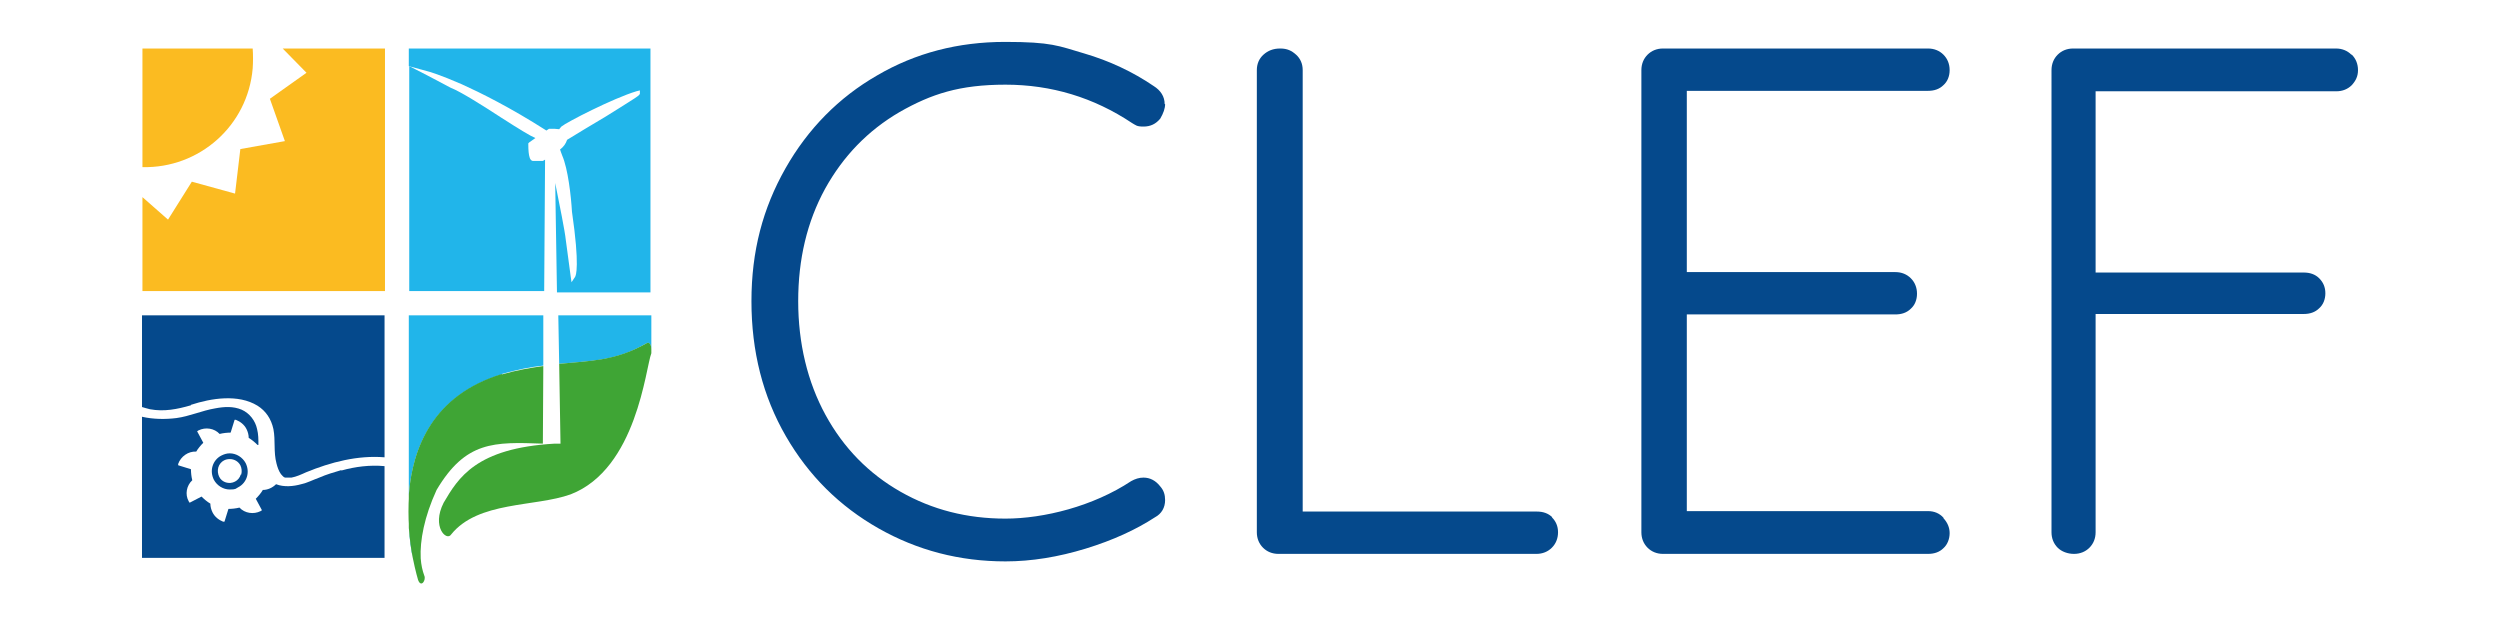 <svg xmlns="http://www.w3.org/2000/svg" id="logo_CLEF" data-name="logo CLEF" viewBox="0 0 566.9 141.7"><g><g><path d="M147.7,79.3v-7.8h-21.1l.2,11c7.2-.7,12.8-.6,19.7-4.6.8-.6,1.2.5,1.2,1.3Z" fill="#21b5ea" stroke-width="0"></path><path d="M93.6,126.5c-.4-1.9-.7-4.2-.9-6.9" fill="#1fb4ea" stroke-width="0"></path><path d="M113.8,84.8c3.5-1,6.6-1.6,9.4-1.9v-11.4c0,0-30.5,0-30.5,0v40.8c.8-10.6,5.4-22.6,21.1-27.4Z" fill="#21b5ea" stroke-width="0"></path><path d="M127.1,100.6s0,0,0,0h0s0,0,0,0Z" fill="#1fb4ea" stroke-width="0"></path><path d="M92.8,119.6v-7.4c-.2,2.6-.2,5.1,0,7.4Z" fill="#47a734" stroke-width="0"></path><path d="M147.7,79.3v.8c0-.2,0-.5,0-.8Z" fill="#47a734" stroke-width="0"></path><path d="M127.1,100.6c-.5,0-.9,0-1.3,0h1.3,0Z" fill="#47a734" stroke-width="0"></path><path d="M113.8,84.8c-15.7,4.8-20.3,16.8-21.1,27.4v7.4c.2,2.6.5,5,.9,6.9.6,3,1.2,5,1.2,5,.7,1.9,1.9,0,1.4-1-.4-1.1-.7-2.4-.8-3.9-.2-4,.8-9.4,3.6-15.5,6.6-11.1,13-10.9,24.1-10.5h0c0-.1.1-17.6.1-17.6-2.8.4-5.9.9-9.4,1.9Z" fill="#3fa535" stroke-width="0"></path><path d="M127.1,100.6s0,0,0,0h0c0,0-1.3,0-1.3,0-17.9,1-21.9,7.8-25.2,13.4-2.8,5.5.7,8.8,1.7,7.2,6.1-7.6,19-6.2,27.1-9.1,15-5.8,17-28.7,18.3-32,0,0,0,0,0-.1v-.8c0-.9-.4-1.9-1.2-1.3-6.9,3.9-12.5,3.9-19.7,4.6l.3,18.1s0,0,0,0Z" fill="#3fa535" stroke-width="0"></path></g><g><path d="M52.1,102.8c-.7,0-1.3.2-1.9.5-1,.5-1.7,1.4-2,2.4-.3,1-.2,2.1.3,3.1.7,1.3,2.1,2.2,3.6,2.2s1.3-.2,1.9-.5c1-.5,1.7-1.4,2-2.4.3-1,.2-2.1-.3-3.1-.7-1.3-2.1-2.2-3.6-2.2ZM54.6,107.6c-.2.7-.7,1.3-1.3,1.6-1.3.7-3,.2-3.6-1.1-.3-.6-.4-1.4-.2-2.1.2-.7.7-1.3,1.3-1.6.4-.2.8-.3,1.3-.3,1,0,1.9.5,2.4,1.4.3.6.4,1.4.2,2.1Z" fill="#05498c" stroke-width="0"></path><path d="M77.4,106.6c-1.7.5-3.4,1-5,1.7-1.4.5-2.7,1.2-4.1,1.5-1.8.5-3.9.7-5.7,0-.8.8-1.9,1.3-3,1.3-.4.7-1,1.4-1.6,2l1.4,2.6-.3.2c-1.6.8-3.6.5-4.8-.8-.8.2-1.7.3-2.5.3l-.9,2.9h-.3c-1-.4-1.9-1.1-2.4-2.1-.3-.6-.5-1.3-.5-2-.7-.4-1.4-1-2-1.6l-2.7,1.4-.2-.3c-.9-1.6-.5-3.6.8-4.8-.2-.8-.3-1.7-.3-2.5l-2.9-.9v-.3c.6-1.7,2.3-2.9,4.1-2.8.4-.7,1-1.4,1.6-2l-1.4-2.6.3-.2c1.6-.8,3.6-.5,4.8.8.8-.2,1.7-.3,2.5-.3l.9-2.9h.3c1,.4,1.9,1.1,2.4,2.1.3.6.5,1.3.5,2,.7.4,1.4,1,2,1.6h.2c0-1.3,0-2.4-.3-3.6-.4-1.9-1.7-3.6-3.5-4.4-1.9-.8-3.9-.7-6-.3-3,.5-5.8,1.8-8.8,2.2-2.4.3-5.2.3-7.8-.3v32h55v-20.8c-3.3-.3-6.6.1-9.8,1Z" fill="#05498c" stroke-width="0"></path><path d="M43.3,91.8c4.6-1.5,10.7-2.5,15.1.2,1.9,1.2,3.1,3,3.6,5.3.5,2.6,0,5.2.7,7.8.2.8.5,1.7,1,2.4.2.2.4.5.7.7,0,0,0,0,0,0,0,0,0,0,0,0,0,0,.1,0,.2.1,0,0,.1,0,.1,0,0,0,0,0,.2,0,0,0,0,0,0,0,0,0,.1,0,.2,0,.1,0,.2,0,.3,0s0,0,0,0c0,0,.2,0,.3,0,0,0,.4,0,.4,0,1.1-.2,2.2-.7,3.3-1.2,5.6-2.3,11.7-3.9,17.8-3.4v-32.2h-55v20.8c.6.2,1.1.3,1.8.5,3.2.6,6.2,0,9.3-.9Z" fill="#05498c" stroke-width="0"></path><path d="M65.5,108.4c0,0,.2,0,0,0h0Z" fill="#05498c" stroke-width="0"></path></g><g><path d="M123.3,36.4h-.1c0,.1-.2.1-.2.1h-2.1s0,0,0,0c-.2,0-.6-.1-.8-.8-.2-.6-.3-1.6-.3-2.9v-.3l.2-.2,1.4-1c-1.2-.5-3.8-2.1-7.7-4.6-4.3-2.8-9.2-5.9-11.5-6.8h0s0,0,0,0l-5.3-2.8-4.1-2.1v51h30.6l.2-29.8c-.2.1-.3.2-.3.2Z" fill="#21b5ea" stroke-width="0"></path><path d="M147.7,11h-55v4l4.4,1.2c.1,0,2.8.8,7.6,2.9,4.2,1.9,10.9,5.2,19.2,10.5l.6-.4h.1c0,0,.1,0,.1,0,0,0,.2,0,.4,0,.4,0,1,0,1.7.1.2-.2.3-.4.5-.6h0s0,0,0,0c1.2-1,11.7-6.4,17-8l.8-.2v.8c-.2.3-.2.4-2.6,1.9-1.2.8-2.9,1.8-5.1,3.2-3.2,1.9-6.7,4-8.8,5.3-.3.9-.8,1.6-1.6,2.2.1.4.3.8.5,1.4,1.3,3,2,9.2,2.2,12.7,1.8,12.4.9,14.5.7,14.8l-.8,1.2-.2-1.4s-.6-4.5-1.1-8.2h0c-.2-2-1.4-7.9-2.4-12.9l.4,24.8h21.2V11Z" fill="#21b5ea" stroke-width="0"></path></g><g><polygon points="64.1 11 69.5 16.5 61.2 22.4 64.6 32 54.5 33.8 53.3 43.9 43.5 41.2 38.1 49.8 32.3 44.7 32.3 66 87.3 66 87.3 11 64.1 11" fill="#fbbb21" stroke-width="0"></polygon><path d="M32.3,37.9c12.9.3,23.9-9.4,25-22.4.1-1.5.1-3,0-4.5h-25v26.9Z" fill="#fbbb21" stroke-width="0"></path></g></g><g><path d="M264.2,23.6c0,1-.4,2.1-1.1,3.3-1,1.2-2.2,1.8-3.8,1.8s-1.7-.3-2.6-.8c-8.7-5.8-18.3-8.7-28.7-8.7s-16.8,2.1-24,6.2c-7.2,4.2-12.8,10-16.9,17.4-4.1,7.5-6.1,16-6.1,25.5s2.1,18.3,6.2,25.8c4.1,7.5,9.8,13.3,17,17.4,7.2,4.1,15.1,6.1,23.8,6.1s19.9-2.8,28.5-8.5c.9-.5,1.8-.8,2.8-.8,1.5,0,2.8.7,3.8,2,.8.9,1.1,1.9,1.1,3.1,0,1.7-.8,3.1-2.3,3.9-4.3,2.8-9.5,5.2-15.7,7.1-6.2,1.9-12.3,2.9-18.2,2.9-10.4,0-20-2.5-28.8-7.5-8.8-5-15.8-11.9-21-20.9-5.2-9-7.8-19.2-7.8-30.6s2.6-21.1,7.7-30.1c5.1-9,12.1-16.1,20.8-21.1,8.7-5.1,18.4-7.6,29-7.6s12.1.9,17.9,2.6c5.8,1.7,11.1,4.2,15.8,7.4,1.6,1,2.5,2.4,2.5,4.1Z" fill="#05498c" stroke-width="0"></path><path d="M351.9,117.3c.9.9,1.4,2,1.4,3.4s-.5,2.6-1.4,3.5-2.1,1.4-3.5,1.4h-58.5c-1.4,0-2.6-.5-3.5-1.4-.9-.9-1.4-2.1-1.4-3.5V15.9c0-1.4.5-2.6,1.5-3.5,1-.9,2.2-1.4,3.8-1.4s2.6.5,3.6,1.4c1,.9,1.5,2.1,1.5,3.5v100.1h53.1c1.4,0,2.6.4,3.5,1.3Z" fill="#05498c" stroke-width="0"></path><path d="M440.7,117.5c.9,1,1.4,2.1,1.4,3.4s-.5,2.6-1.4,3.4c-.9.9-2.1,1.3-3.5,1.3h-60.1c-1.4,0-2.6-.5-3.5-1.4-.9-.9-1.4-2.1-1.4-3.5V15.9c0-1.4.5-2.6,1.4-3.5.9-.9,2.1-1.4,3.5-1.4h60.1c1.4,0,2.6.5,3.5,1.4.9.9,1.4,2.1,1.4,3.5s-.5,2.6-1.4,3.4c-.9.9-2.1,1.3-3.5,1.3h-54.7v41.1h47.3c1.4,0,2.6.5,3.5,1.4.9.9,1.4,2.1,1.4,3.5s-.5,2.6-1.4,3.4c-.9.9-2.1,1.3-3.5,1.3h-47.3v44.6h54.7c1.4,0,2.6.5,3.5,1.5Z" fill="#05498c" stroke-width="0"></path><path d="M533.3,12.4c.9.9,1.4,2.1,1.4,3.5s-.5,2.4-1.4,3.4c-.9.9-2.1,1.4-3.5,1.4h-54.6v41.1h47.2c1.4,0,2.6.4,3.5,1.3.9.9,1.4,2,1.4,3.4s-.5,2.6-1.4,3.4c-.9.9-2.1,1.3-3.5,1.3h-47.2v49.5c0,1.4-.5,2.6-1.4,3.5-.9.9-2.1,1.4-3.5,1.4s-2.8-.5-3.7-1.4c-.9-.9-1.4-2.1-1.4-3.5V15.9c0-1.4.5-2.6,1.4-3.5.9-.9,2.1-1.4,3.5-1.4h59.6c1.4,0,2.6.5,3.5,1.4Z" fill="#05498c" stroke-width="0"></path></g></svg>